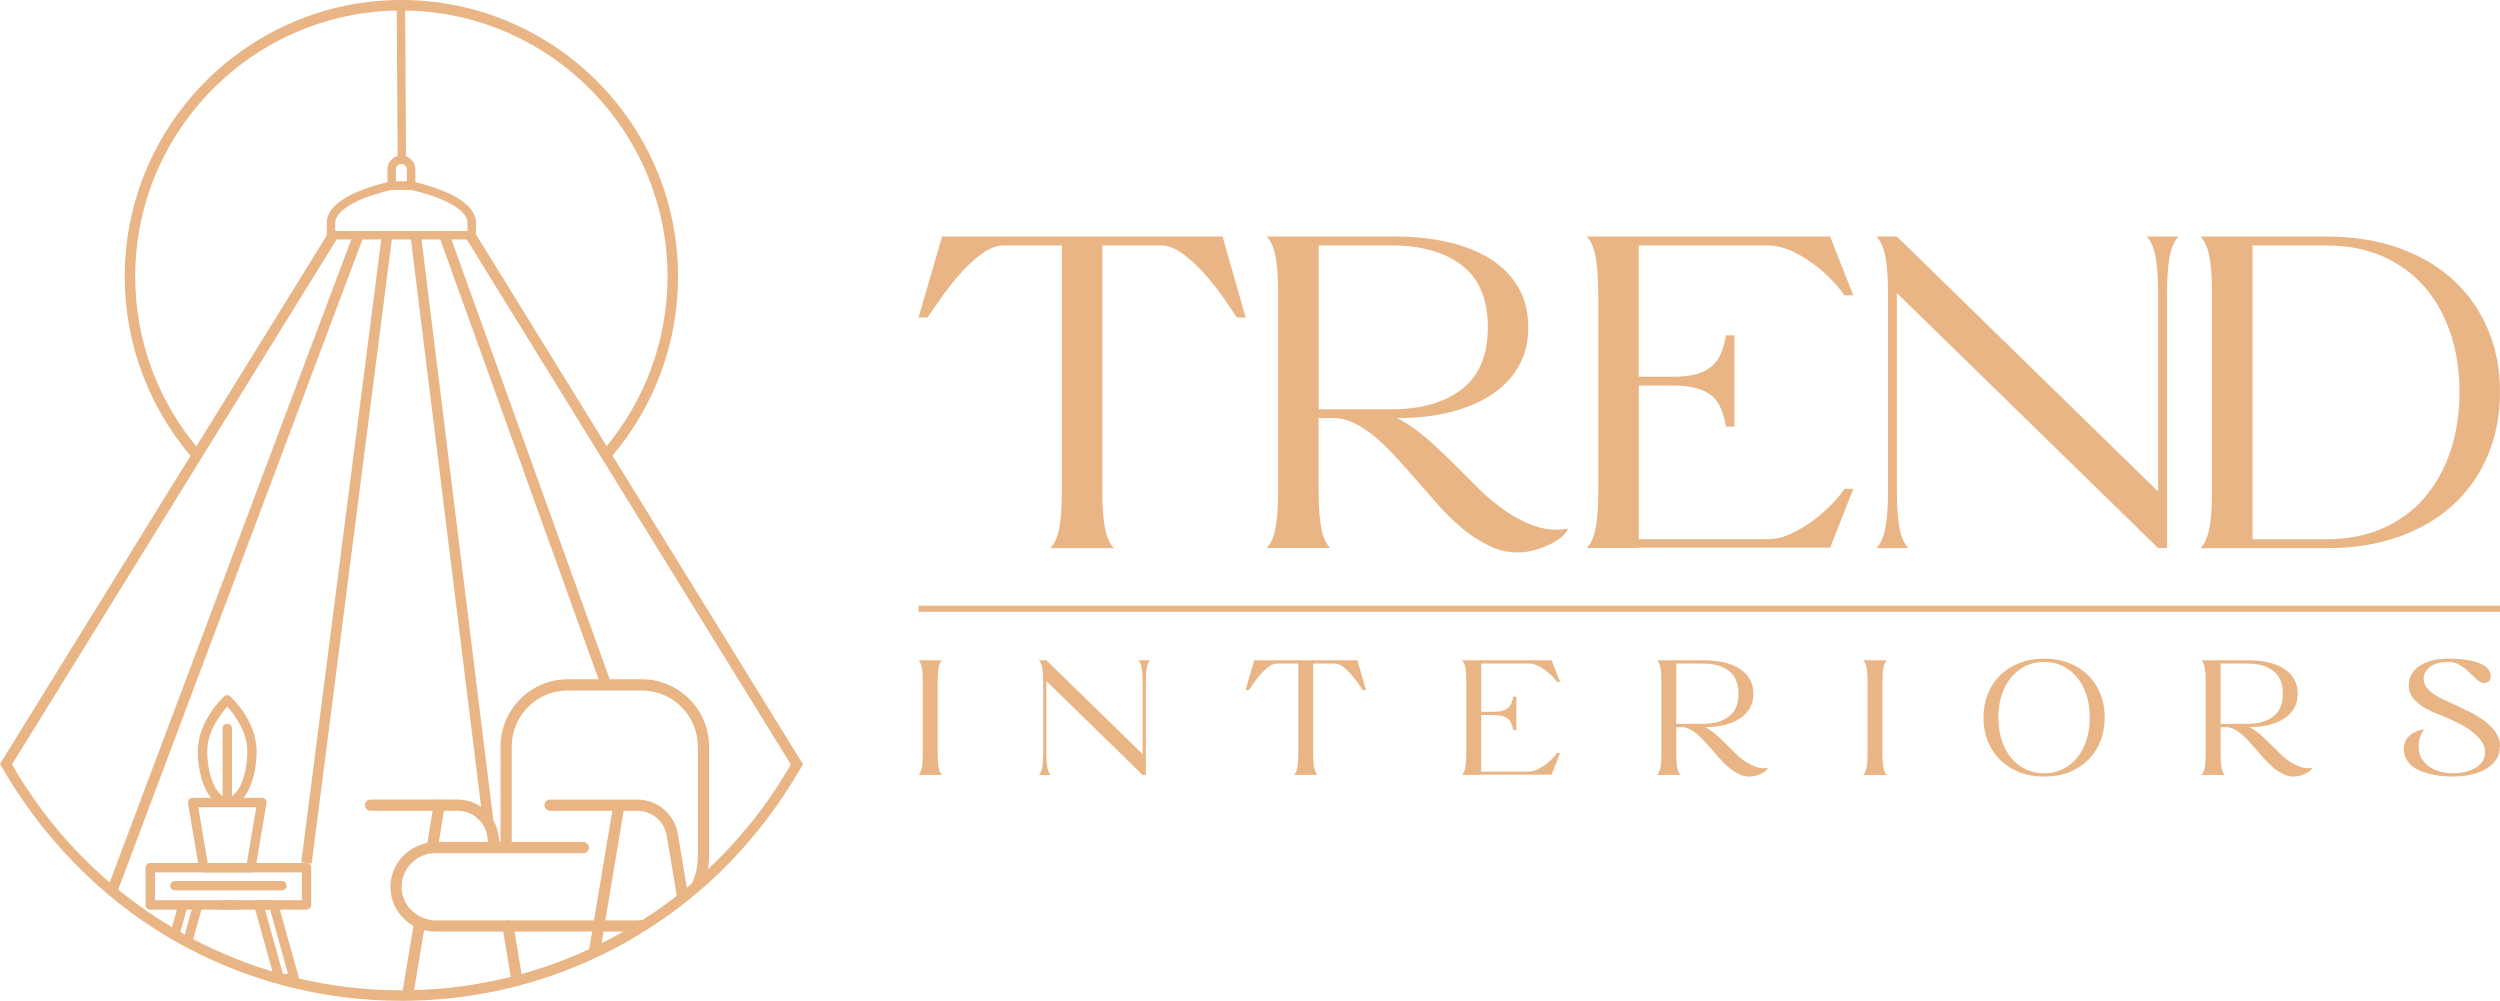 <?xml version="1.0" encoding="UTF-8"?>
<svg id="Layer_2" data-name="Layer 2" xmlns="http://www.w3.org/2000/svg" viewBox="0 0 809.99 324.25">
  <defs>
    <style>
      .cls-1 {
        fill: #e9b585;
      }
    </style>
  </defs>
  <g id="Layer_1-2" data-name="Layer 1">
    <g>
      <g>
        <path class="cls-1" d="M130.74,324.25h-.7c-11.72,0-23.4-1.37-34.69-4.08-2.3-.55-4.65-1.17-6.99-1.85-9.31-2.71-18.39-6.36-27.01-10.86-.94-.49-1.86-.99-2.78-1.5-.48-.26-.97-.53-1.46-.81-.9-.5-1.83-1.04-2.74-1.58-22.48-13.31-41.56-33.33-54.37-56.08l3.39-.7c12.52,22.23,30.75,40.85,52.72,53.86.89.53,1.78,1.05,2.69,1.55.48.28.94.53,1.4.78.92.5,1.81.99,2.73,1.47,8.41,4.39,17.29,7.96,26.38,10.61,2.29.67,4.59,1.27,6.83,1.81,11.04,2.65,22.45,3.99,33.91,3.99h.7c1.02,0,1.97-.02,2.91-.05,10.71-.26,21.36-1.69,31.69-4.27,1.17-.29,2.33-.6,3.49-.92,7.17-1.98,14.24-4.54,21.03-7.61,1.23-.55,2.52-1.16,3.94-1.86,3.59-1.75,7.17-3.69,10.65-5.77,2.73-1.63,5.43-3.37,8.05-5.17,2.06-1.43,4.1-2.92,6.06-4.42l.44-.34c.43-.33.86-.67,1.28-1.01.51-.4,1.01-.8,1.5-1.2,2.01-1.64,3.97-3.32,5.81-4.99,11.63-10.55,21.43-22.81,29.11-36.43l3.44.79c-7.86,13.95-18.37,27.37-30.27,38.16-1.89,1.71-3.88,3.43-5.94,5.11-.51.42-1.02.83-1.54,1.23-.42.34-.86.68-1.3,1.03l-.45.35c-2.02,1.55-4.1,3.07-6.21,4.53-2.68,1.84-5.45,3.62-8.24,5.29-3.56,2.13-7.23,4.11-10.9,5.9-1.45.71-2.77,1.33-4.04,1.9-6.94,3.15-14.19,5.77-21.52,7.79-1.19.33-2.37.64-3.57.94-10.58,2.64-21.48,4.11-32.42,4.37-.95.03-1.93.04-2.91.05h-.1Z"/>
        <g>
          <g>
            <path class="cls-1" d="M59.31,291.67c.13,0,.26.02.4.05.82.23,1.29,1.07,1.06,1.88l-.31,1.11h1.64l.54-1.93c.19-.67.8-1.11,1.47-1.11h-4.8ZM59.31,291.67c.13,0,.26.02.4.05.82.23,1.29,1.07,1.06,1.88l-.31,1.11h1.64l.54-1.93c.19-.67.8-1.11,1.47-1.11h-4.8ZM59.31,291.67c.13,0,.26.02.4.05.82.23,1.29,1.07,1.06,1.88l-.31,1.11h1.64l.54-1.93c.19-.67.8-1.11,1.47-1.11h-4.8ZM99.31,279.6h-50.63c-.84,0-1.53.68-1.53,1.52v12.08c0,.84.69,1.52,1.53,1.52h50.63c.84,0,1.52-.68,1.52-1.52v-12.08c0-.84-.68-1.52-1.52-1.52ZM97.79,291.67h-47.59v-9.02h47.59v9.02ZM59.31,291.67c.13,0,.26.02.4.05.82.23,1.29,1.07,1.06,1.88l-.31,1.11h1.64l.54-1.93c.19-.67.8-1.11,1.47-1.11h-4.8ZM59.31,291.67c.13,0,.26.02.4.05.82.23,1.29,1.07,1.06,1.88l-.31,1.11h1.64l.54-1.93c.19-.67.8-1.11,1.47-1.11h-4.8ZM59.31,291.67c.13,0,.26.02.4.05.82.23,1.29,1.07,1.06,1.88l-.31,1.11h1.64l.54-1.93c.19-.67.8-1.11,1.47-1.11h-4.8Z"/>
            <g>
              <path class="cls-1" d="M60.47,294.72l-2.5,8.96c-.92-.51-1.83-1.04-2.73-1.57l2.07-7.39.54-1.93c.19-.67.8-1.11,1.47-1.11.13,0,.26.02.4.05.82.23,1.29,1.07,1.06,1.88l-.31,1.11Z"/>
              <path class="cls-1" d="M65.58,293.6l-.31,1.11-3.13,11.23c-.93-.48-1.84-.98-2.75-1.48l2.72-9.75.54-1.93c.19-.67.8-1.11,1.47-1.11.13,0,.26.02.4.05.82.23,1.28,1.07,1.06,1.88Z"/>
              <path class="cls-1" d="M96.79,316.64l-6.11-21.92-.54-1.93c-.19-.66-.78-1.11-1.47-1.11h-4.8c-.48,0-.93.22-1.22.6-.29.37-.38.87-.26,1.33l.31,1.11,6.11,21.97.22.78c.18.65.78,1.11,1.46,1.11h4.8c.14,0,.29-.03.43-.07.31-.09.59-.27.79-.54.29-.38.38-.88.26-1.34ZM85.88,294.72h1.63l5.8,20.81h-1.64l-5.79-20.81Z"/>
            </g>
            <path class="cls-1" d="M76.39,294.72h-4.8c-.84,0-1.52-.68-1.52-1.52s.68-1.52,1.52-1.52h4.8c.84,0,1.52.68,1.52,1.52s-.68,1.52-1.52,1.52Z"/>
            <path class="cls-1" d="M91.33,288.49h-34.67c-.84,0-1.52-.68-1.52-1.52s.68-1.52,1.52-1.52h34.67c.84,0,1.52.68,1.52,1.52s-.68,1.52-1.52,1.52Z"/>
          </g>
          <g>
            <path class="cls-1" d="M86,259.03c-.29-.35-.71-.54-1.16-.54h-22.41c-.45,0-.88.2-1.17.54-.29.34-.41.79-.34,1.23l3.27,19.33.3,1.78c.13.73.77,1.28,1.51,1.28h15.26c.75,0,1.39-.54,1.51-1.28l.3-1.78,3.27-19.33c.08-.44-.05-.89-.34-1.23ZM67.3,279.6l-3.06-18.05h18.79l-3.05,18.05h-12.68Z"/>
            <g>
              <path class="cls-1" d="M74.67,225.64c-.59-.54-1.49-.54-2.08,0-.34.32-8.5,7.99-8.5,17.7,0,6.41,1.68,11.95,4.25,15.16,1.51,1.87,3.32,2.95,5.28,2.95s3.78-1.08,5.28-2.95c2.59-3.21,4.25-8.74,4.25-15.16,0-9.71-8.15-17.37-8.5-17.7ZM75.17,257.9c-.51.32-1.02.49-1.53.49s-1.02-.17-1.52-.49c-2.57-1.62-4.96-7.15-4.96-14.57,0-6.45,4.42-12.09,6.48-14.38,2.07,2.29,6.49,7.93,6.49,14.38,0,7.42-2.39,12.95-4.96,14.57Z"/>
              <path class="cls-1" d="M73.64,260.77c-.84,0-1.52-.68-1.52-1.52v-23.24c0-.84.68-1.52,1.52-1.52s1.52.68,1.52,1.52v23.24c0,.84-.68,1.52-1.52,1.52Z"/>
            </g>
          </g>
        </g>
        <g>
          <path class="cls-1" d="M130.2,53.12c-.75,0-1.37-.61-1.37-1.36l-.3-49.37c0-.75.61-1.37,1.36-1.37.75,0,1.37.61,1.37,1.36l.3,49.37c0,.75-.61,1.37-1.36,1.37Z"/>
          <g>
            <path class="cls-1" d="M131.57,50.65c-.48-.17-.99-.27-1.52-.27-.43,0-.83.06-1.22.17-1.91.54-3.3,2.29-3.3,4.37v5.24c0,.76.61,1.37,1.37,1.37h6.32c.76,0,1.37-.61,1.37-1.37v-5.24c0-1.96-1.24-3.63-3-4.27ZM128.25,58.8v-3.88c0-1,.8-1.8,1.79-1.8s1.79.8,1.79,1.8v3.88h-3.58Z"/>
            <path class="cls-1" d="M143.75,61.93c-3.73-1.55-7.45-2.49-9.18-2.89-.23-.06-.43-.1-.59-.13-.38-.32-.91-.4-1.38-.22-.07.04-.15.07-.22.11h-5.6c-.1,0-.18.01-.27.02-.06.01-.41.09-1,.22-1.73.4-5.45,1.34-9.18,2.89-7.13,2.95-10.66,6.56-10.46,10.64v3.63c0,.76.62,1.38,1.38,1.38h45.59c.74,0,1.37-.62,1.37-1.38v-3.6c.17-4.15-3.35-7.73-10.46-10.68ZM151.47,72.58v2.27h-42.85v-2.33c-.17-3.59,4.66-6.35,8.73-8.05,4.33-1.79,8.78-2.77,9.57-2.94h6.24c.78.17,5.23,1.15,9.57,2.94,4.07,1.7,8.9,4.46,8.74,8.05,0,.02-.01.04-.01.06Z"/>
          </g>
        </g>
        <g>
          <path class="cls-1" d="M222.85,289.54c-.5.41-1,.82-1.51,1.21-.52.63-1.08,1.23-1.68,1.79l-.07-.42-3.55-21.29c-.78-4.72-4.82-8.14-9.6-8.14h-4.37l-5.94,35.51-.6,3.63-.98,5.83c-1.32.65-2.64,1.28-3.99,1.88l1.28-7.71.61-3.63,5.93-35.51h-20.16c-1,0-1.82-.81-1.82-1.81s.82-1.82,1.82-1.82h28.22c6.57,0,12.11,4.69,13.19,11.17l3.11,18.65.11.66Z"/>
          <g>
            <path class="cls-1" d="M132.21,323.3c-.1,0-.2,0-.3-.02-.99-.17-1.66-1.1-1.49-2.09l3.76-22.53c.17-.99,1.1-1.66,2.09-1.49.99.17,1.66,1.1,1.49,2.09l-3.76,22.53c-.15.89-.92,1.52-1.79,1.52Z"/>
            <path class="cls-1" d="M140.03,276.46c-.1,0-.2,0-.3-.03-.99-.17-1.66-1.1-1.49-2.09l2.3-13.76c.16-.99,1.1-1.66,2.09-1.49.99.17,1.66,1.1,1.49,2.09l-2.3,13.76c-.15.89-.92,1.52-1.79,1.52Z"/>
            <path class="cls-1" d="M169.28,317.25c-1.17.32-2.35.63-3.53.93l-2.72-16.35-.26-1.51c-.17-.99.5-1.93,1.49-2.09.1-.02.2-.03.3-.03.88,0,1.65.63,1.79,1.52l.35,2.11,2.58,15.42Z"/>
            <path class="cls-1" d="M160.32,276.41c-.87,0-1.64-.63-1.79-1.52l-.68-4.07c-.79-4.71-4.82-8.13-9.6-8.13h-28.22c-1,0-1.82-.81-1.82-1.82s.81-1.82,1.82-1.82h28.22c6.56,0,12.11,4.7,13.19,11.17l.68,4.07c.17.99-.5,1.93-1.49,2.09-.1.02-.2.03-.3.03Z"/>
          </g>
          <path class="cls-1" d="M207.94,220.08h-23.97c-12.02,0-21.79,9.78-21.79,21.8v30.9h-20.72c-1.03,0-2.03.1-3.01.31-6.46,1.3-11.58,6.72-11.92,13.49-.28,5.74,2.79,10.81,7.42,13.41,1.07.6,2.23,1.07,3.45,1.39,1.16.3,2.37.46,3.63.46h64.28c2.77-1.66,5.49-3.4,8.14-5.23-2.44,1.03-5.13,1.6-7.95,1.6h-64.15c-5.67,0-10.63-4.2-11.17-9.84-.57-6.13,3.96-11.36,9.84-11.9.11-.02.21-.03.32-.03.22-.02.45-.03.68-.03h22.5c.14.04.3.07.45.07.16,0,.31-.03.45-.07h24.58c1,0,1.82-.81,1.82-1.81s-.82-1.82-1.82-1.82h-23.21v-30.9c0-10.02,8.15-18.16,18.16-18.16h23.97c10.02,0,18.17,8.14,18.17,18.16v35.74c0,4.15-1.24,8.02-3.36,11.26-.43.65-.89,1.28-1.39,1.87.5-.39,1-.8,1.51-1.21l5.88-5.05c.65-2.18,1-4.49,1-6.87v-35.74c0-12.02-9.78-21.8-21.8-21.8ZM158.53,274.89l-.36-2.12h-16l-.36,2.16c-.02.09-.03.16-.06.25h0s0,.03,0,.03,0,.03,0,.03c0,0,0,.02,0,.03h0c-.03.11-.08.19-.13.27-.05.09-.11.18-.17.26,0,0-.02.02-.02.03l-.2.2s-.02,0-.03.02c-.07.06-.14.12-.23.17h0c-.09.05-.19.1-.29.14-.09.04-.2.07-.3.08.22-.02.45-.03.68-.03h19.28c-.87,0-1.64-.63-1.79-1.51ZM158.53,274.89l-.36-2.12h-16l-.36,2.16c-.02.09-.03.16-.06.25h0s0,.03,0,.03,0,.03,0,.03c0,0,0,.02,0,.03h0c-.03.11-.08.19-.13.27-.05.09-.11.18-.17.26,0,0-.02.02-.02.03l-.2.2s-.02,0-.03.02c-.07.06-.14.12-.23.17h0c-.09.05-.19.1-.29.14-.09.04-.2.07-.3.08.22-.02.45-.03.68-.03h19.28c-.87,0-1.64-.63-1.79-1.51ZM158.53,274.89l-.36-2.12h-16l-.36,2.16c-.02.09-.03.16-.06.25h0s0,.03,0,.03,0,.03,0,.03c0,0,0,.02,0,.03h0c-.03.11-.08.19-.13.27-.05.09-.11.18-.17.26,0,0-.02.02-.02.03l-.2.2s-.02,0-.03.02c-.07.06-.14.12-.23.17h0c-.09.05-.19.1-.29.14-.09.04-.2.07-.3.08.22-.02.45-.03.68-.03h19.28c-.87,0-1.64-.63-1.79-1.51ZM158.53,274.89l-.36-2.12h-16l-.36,2.16c-.02.09-.03.16-.06.25h0s0,.03,0,.03,0,.03,0,.03c0,0,0,.02,0,.03h0c-.03.11-.08.19-.13.27-.05.09-.11.18-.17.26,0,0-.02.02-.02.03l-.2.2s-.02,0-.03.02c-.07.06-.14.12-.23.17h0c-.09.05-.19.1-.29.14-.09.04-.2.07-.3.08.22-.02.45-.03.68-.03h19.28c-.87,0-1.64-.63-1.79-1.51Z"/>
        </g>
        <rect class="cls-1" x="203.77" y="60.89" width="3.4" height="202.69" transform="translate(-54.58 132.08) rotate(-31.68)"/>
        <rect class="cls-1" x="168.47" y="70.94" width="3.4" height="156.15" transform="translate(-40.41 66.42) rotate(-19.79)"/>
        <rect class="cls-1" x="144.67" y="74.83" width="3.4" height="191.52" transform="translate(-19.84 19.27) rotate(-7.05)"/>
        <rect class="cls-1" x="9.54" y="175.87" width="205.72" height="3.4" transform="translate(-78.05 266.43) rotate(-82.68)"/>
        <rect class="cls-1" x="-37.35" y="180.32" width="227.46" height="3.4" transform="translate(-120.87 189.52) rotate(-69.41)"/>
        <rect class="cls-1" x="-46.59" y="160.48" width="202.71" height="3.4" transform="translate(-111.98 123.46) rotate(-58.27)"/>
        <path class="cls-1" d="M197.91,148.19l-2.57-2.22c13.5-15.64,20.94-35.64,20.94-56.33,0-47.55-38.68-86.23-86.23-86.23S43.81,42.09,43.81,89.64c0,20.69,7.44,40.7,20.94,56.33l-2.57,2.22c-14.04-16.25-21.77-37.05-21.77-58.56C40.41,40.21,80.62,0,130.05,0s89.64,40.21,89.64,89.64c0,21.51-7.73,42.31-21.77,58.56Z"/>
      </g>
      <g>
        <g>
          <path class="cls-1" d="M298.98,220.72c0-1.87-.11-3.35-.32-4.43-.21-1.08-.57-1.87-1.06-2.36h7.59c-.5.5-.85,1.28-1.06,2.36-.21,1.08-.32,2.56-.32,4.43v23.51c0,1.91.11,3.4.32,4.48.21,1.08.57,1.87,1.06,2.36h-7.59c.49-.49.85-1.28,1.06-2.36.21-1.08.32-2.57.32-4.48v-23.51Z"/>
          <path class="cls-1" d="M336.6,251.07c.49-.49.85-1.28,1.06-2.36.21-1.08.32-2.57.32-4.48v-23.51c0-1.87-.11-3.35-.32-4.43-.21-1.08-.57-1.87-1.06-2.36h2.44l31.15,30.4v-23.61c0-1.87-.11-3.35-.32-4.43-.21-1.08-.57-1.87-1.06-2.36h3.82c-.5.5-.85,1.28-1.06,2.36-.21,1.08-.32,2.56-.32,4.43v30.35h-1.06l-31.15-30.4v23.56c0,1.91.11,3.4.32,4.48.21,1.08.57,1.87,1.06,2.36h-3.82Z"/>
          <path class="cls-1" d="M419.26,251.07c.5-.49.85-1.28,1.06-2.36.21-1.08.32-2.57.32-4.48v-29.24h-6.9c-.88,0-1.8.35-2.73,1.06-.94.71-1.82,1.54-2.65,2.49-.83.96-1.57,1.91-2.23,2.87-.65.95-1.16,1.68-1.51,2.18h-1.06l2.81-9.66h33.43l2.76,9.66h-1.06c-.32-.5-.81-1.22-1.46-2.18-.65-.96-1.4-1.91-2.23-2.87-.83-.95-1.72-1.79-2.65-2.49-.94-.71-1.85-1.06-2.73-1.06h-6.95v29.24c0,1.91.11,3.4.32,4.48.21,1.08.57,1.87,1.06,2.36h-7.59Z"/>
          <path class="cls-1" d="M475.08,220.72c0-1.87-.11-3.35-.32-4.43-.21-1.08-.57-1.87-1.06-2.36h29.02l2.76,7h-1.06c-.32-.49-.8-1.09-1.46-1.78-.65-.69-1.4-1.34-2.23-1.96-.83-.62-1.72-1.14-2.65-1.57-.94-.42-1.87-.64-2.79-.64h-15.39v15.65h4.03c1.17,0,2.12-.11,2.86-.32s1.35-.53,1.83-.95c.48-.42.84-.95,1.09-1.57.25-.62.44-1.32.58-2.1h1.01v10.88h-1.01c-.14-.74-.33-1.41-.56-2.02s-.56-1.11-.98-1.51-.98-.72-1.67-.96c-.69-.23-1.55-.36-2.57-.4h-4.62v18.31h15.39c.92,0,1.85-.22,2.79-.66.94-.44,1.82-.97,2.65-1.59.83-.62,1.57-1.27,2.23-1.96.65-.69,1.14-1.28,1.46-1.78h1.06l-2.76,7h-22.81v.05h-6.21c.49-.49.85-1.28,1.06-2.36.21-1.08.32-2.57.32-4.48v-23.51Z"/>
          <path class="cls-1" d="M536.9,251.07c.49-.49.85-1.28,1.06-2.36.21-1.08.32-2.57.32-4.48v-23.51c0-1.87-.11-3.35-.32-4.43-.21-1.08-.57-1.87-1.06-2.36h15.28c2.4,0,4.59.24,6.55.72,1.96.48,3.64,1.17,5.01,2.07,1.38.9,2.45,2.03,3.21,3.37.76,1.34,1.14,2.9,1.14,4.67s-.37,3.26-1.11,4.59c-.74,1.33-1.8,2.45-3.16,3.37-1.36.92-3.01,1.63-4.94,2.12-1.93.5-4.08.74-6.45.74.74.35,1.51.83,2.31,1.43.8.6,1.59,1.27,2.39,2.02.8.74,1.6,1.52,2.41,2.33.81.81,1.61,1.61,2.39,2.39,1.91,1.91,3.8,3.31,5.68,4.19,1.87.88,3.61,1.15,5.2.8-.11.35-.36.7-.77,1.04s-.89.64-1.46.9-1.18.49-1.83.66c-.65.18-1.3.27-1.94.27-1.2,0-2.37-.28-3.5-.85-1.13-.57-2.2-1.27-3.21-2.12-1.01-.85-1.95-1.77-2.81-2.76-.87-.99-1.67-1.91-2.41-2.76-.81-.92-1.6-1.8-2.36-2.65-.76-.85-1.53-1.62-2.31-2.31-.78-.69-1.57-1.26-2.39-1.72-.81-.46-1.68-.74-2.6-.85h-2.12v8.65c0,1.91.11,3.4.32,4.48.21,1.08.57,1.87,1.06,2.36h-7.59ZM543.1,234.52h8.7c3.5,0,6.29-.8,8.36-2.39,2.07-1.59,3.1-4.05,3.1-7.38s-1.03-5.83-3.1-7.4c-2.07-1.57-4.86-2.36-8.36-2.36h-8.7v19.53Z"/>
          <path class="cls-1" d="M605.08,220.72c0-1.87-.11-3.35-.32-4.43-.21-1.08-.57-1.87-1.06-2.36h7.59c-.5.5-.85,1.28-1.06,2.36-.21,1.08-.32,2.56-.32,4.43v23.51c0,1.91.11,3.4.32,4.48.21,1.08.57,1.87,1.06,2.36h-7.59c.5-.49.85-1.28,1.06-2.36.21-1.08.32-2.57.32-4.48v-23.51Z"/>
          <path class="cls-1" d="M642.64,232.45c0-2.76.47-5.31,1.41-7.64.94-2.33,2.27-4.35,4.01-6.05s3.8-3.02,6.21-3.95c2.4-.94,5.09-1.41,8.07-1.41s5.61.47,8.01,1.41c2.41.94,4.47,2.26,6.18,3.95,1.72,1.7,3.04,3.71,3.98,6.05.94,2.33,1.41,4.88,1.41,7.64s-.47,5.37-1.41,7.72c-.94,2.35-2.26,4.38-3.98,6.08-1.72,1.7-3.78,3.02-6.18,3.95-2.41.94-5.08,1.41-8.01,1.41s-5.66-.47-8.07-1.41c-2.41-.94-4.48-2.25-6.21-3.95s-3.07-3.72-4.01-6.08c-.94-2.35-1.41-4.93-1.41-7.72ZM647.47,232.45c0,2.65.35,5.09,1.06,7.3.71,2.21,1.71,4.11,3,5.7,1.29,1.59,2.85,2.84,4.67,3.74,1.82.9,3.85,1.35,6.08,1.35s4.25-.45,6.07-1.35,3.38-2.15,4.67-3.74c1.29-1.59,2.29-3.49,3-5.7.71-2.21,1.06-4.64,1.06-7.3s-.35-5.02-1.06-7.22c-.71-2.19-1.71-4.09-3-5.68-1.29-1.59-2.85-2.84-4.67-3.74-1.82-.9-3.85-1.35-6.07-1.35s-4.25.45-6.08,1.35c-1.82.9-3.38,2.15-4.67,3.74-1.29,1.59-2.29,3.48-3,5.68-.71,2.19-1.06,4.6-1.06,7.22Z"/>
          <path class="cls-1" d="M713.26,251.07c.5-.49.85-1.28,1.06-2.36.21-1.08.32-2.57.32-4.48v-23.51c0-1.87-.11-3.35-.32-4.43-.21-1.08-.57-1.87-1.06-2.36h15.28c2.4,0,4.59.24,6.55.72,1.96.48,3.63,1.17,5.01,2.07,1.38.9,2.45,2.03,3.21,3.37.76,1.34,1.14,2.9,1.14,4.67s-.37,3.26-1.11,4.59c-.74,1.33-1.8,2.45-3.16,3.37-1.36.92-3.01,1.63-4.94,2.12s-4.08.74-6.45.74c.74.35,1.51.83,2.31,1.43.8.6,1.59,1.27,2.39,2.02.8.74,1.6,1.52,2.41,2.33.81.81,1.61,1.61,2.39,2.39,1.91,1.91,3.8,3.31,5.68,4.19,1.87.88,3.61,1.15,5.2.8-.11.35-.36.7-.77,1.04s-.89.64-1.46.9c-.57.27-1.18.49-1.83.66-.65.18-1.3.27-1.94.27-1.2,0-2.37-.28-3.5-.85-1.13-.57-2.2-1.27-3.21-2.12-1.01-.85-1.95-1.77-2.81-2.76-.87-.99-1.67-1.91-2.41-2.76-.81-.92-1.6-1.8-2.36-2.65-.76-.85-1.53-1.62-2.31-2.31-.78-.69-1.57-1.26-2.39-1.72-.81-.46-1.68-.74-2.6-.85h-2.12v8.65c0,1.91.11,3.4.32,4.48.21,1.08.57,1.87,1.06,2.36h-7.59ZM719.47,234.52h8.7c3.5,0,6.29-.8,8.36-2.39,2.07-1.59,3.1-4.05,3.1-7.38s-1.03-5.83-3.1-7.4c-2.07-1.57-4.86-2.36-8.36-2.36h-8.7v19.53Z"/>
          <path class="cls-1" d="M794.6,250.54c1.38,0,2.71-.14,3.98-.42,1.27-.28,2.4-.71,3.37-1.27.97-.57,1.75-1.27,2.33-2.12.58-.85.87-1.84.87-2.97,0-1.27-.37-2.45-1.11-3.53-.74-1.08-1.69-2.08-2.84-3-1.15-.92-2.4-1.73-3.74-2.44-1.34-.71-2.62-1.33-3.82-1.86-1.45-.64-2.95-1.26-4.51-1.88-1.56-.62-2.98-1.34-4.27-2.18-1.29-.83-2.35-1.79-3.18-2.87-.83-1.08-1.25-2.38-1.25-3.9s.37-2.88,1.11-3.98c.74-1.1,1.72-2,2.92-2.71,1.2-.71,2.56-1.22,4.09-1.54s3.06-.48,4.62-.48c.57,0,1.3.02,2.2.05.9.04,1.87.12,2.89.24,1.03.12,2.06.31,3.1.56s1.98.58,2.81,1.01c.83.42,1.5.95,2.02,1.57.51.62.77,1.39.77,2.31,0,.81-.23,1.38-.69,1.7-.46.32-.9.48-1.33.48-.81,0-1.6-.35-2.36-1.06-.76-.71-1.59-1.49-2.49-2.36-.9-.87-1.9-1.65-3-2.36-1.1-.71-2.41-1.06-3.93-1.06-2.44,0-4.37.51-5.78,1.54-1.42,1.03-2.12,2.35-2.12,3.98,0,1.06.33,2,.98,2.81.65.81,1.5,1.57,2.55,2.26,1.04.69,2.21,1.32,3.5,1.88,1.29.57,2.57,1.15,3.85,1.75,1.38.64,2.88,1.37,4.51,2.2,1.63.83,3.13,1.78,4.51,2.84,1.38,1.06,2.53,2.25,3.45,3.55.92,1.31,1.38,2.76,1.38,4.35,0,1.88-.47,3.45-1.41,4.72-.94,1.27-2.15,2.3-3.63,3.08-1.49.78-3.14,1.34-4.96,1.67-1.82.34-3.62.5-5.39.5-.74,0-1.65-.04-2.73-.11-1.08-.07-2.2-.22-3.37-.45-1.17-.23-2.33-.54-3.48-.93-1.15-.39-2.18-.92-3.1-1.59-.92-.67-1.66-1.49-2.23-2.47-.57-.97-.85-2.13-.85-3.48,0-.71.12-1.39.35-2.04s.61-1.26,1.14-1.83c.53-.57,1.21-1.06,2.04-1.49.83-.42,1.85-.72,3.05-.9-.71,1.03-1.19,1.97-1.43,2.84-.25.87-.37,1.78-.37,2.73,0,1.38.3,2.61.9,3.69.6,1.08,1.41,1.98,2.41,2.71,1.01.73,2.18,1.28,3.5,1.67s2.71.58,4.17.58Z"/>
        </g>
        <g>
          <path class="cls-1" d="M340.29,177.59c1.35-1.35,2.31-3.48,2.88-6.42.58-2.93.87-6.99.87-12.19v-79.46h-18.75c-2.4,0-4.88.96-7.43,2.88-2.55,1.92-4.95,4.18-7.21,6.78-2.26,2.6-4.28,5.19-6.06,7.79-1.78,2.6-3.15,4.57-4.11,5.91h-2.88l7.64-26.25h90.85l7.5,26.25h-2.88c-.87-1.35-2.19-3.32-3.97-5.91-1.78-2.6-3.8-5.19-6.06-7.79-2.26-2.6-4.67-4.85-7.21-6.78-2.55-1.92-5.03-2.88-7.43-2.88h-18.89v79.46c0,5.19.29,9.25.87,12.19.58,2.93,1.54,5.07,2.88,6.42h-20.62Z"/>
          <path class="cls-1" d="M410.37,177.59c1.35-1.35,2.31-3.48,2.88-6.42.58-2.93.87-6.99.87-12.19v-63.89c0-5.09-.29-9.11-.87-12.04-.58-2.93-1.54-5.07-2.88-6.42h41.53c6.54,0,12.47.65,17.81,1.95,5.34,1.3,9.88,3.17,13.63,5.62,3.75,2.45,6.66,5.51,8.72,9.16,2.07,3.65,3.1,7.88,3.1,12.69s-1.01,8.87-3.03,12.47c-2.02,3.61-4.88,6.66-8.58,9.16-3.7,2.5-8.17,4.42-13.41,5.77-5.24,1.35-11.08,2.02-17.52,2.02,2.02.96,4.11,2.26,6.27,3.89,2.16,1.64,4.33,3.46,6.49,5.48,2.16,2.02,4.35,4.13,6.56,6.34,2.21,2.21,4.37,4.38,6.49,6.49,5.19,5.19,10.33,8.99,15.43,11.39,5.09,2.4,9.81,3.13,14.13,2.16-.29.96-.99,1.9-2.09,2.81-1.11.91-2.43,1.73-3.97,2.45-1.54.72-3.2,1.32-4.98,1.8-1.78.48-3.53.72-5.26.72-3.27,0-6.44-.77-9.52-2.31-3.08-1.54-5.99-3.46-8.72-5.77-2.74-2.31-5.29-4.81-7.64-7.5-2.36-2.69-4.54-5.19-6.56-7.5-2.21-2.5-4.35-4.9-6.42-7.21-2.07-2.31-4.16-4.4-6.27-6.27-2.12-1.87-4.28-3.44-6.49-4.69-2.21-1.25-4.57-2.02-7.07-2.31h-5.77v23.51c0,5.19.29,9.25.87,12.19.58,2.93,1.54,5.07,2.88,6.42h-20.62ZM427.25,132.6h23.65c9.52,0,17.09-2.16,22.71-6.49,5.62-4.33,8.44-11.01,8.44-20.05s-2.81-15.84-8.44-20.12c-5.62-4.28-13.2-6.42-22.71-6.42h-23.65v53.07Z"/>
          <path class="cls-1" d="M517.81,95.1c0-5.09-.29-9.11-.87-12.04-.58-2.93-1.54-5.07-2.88-6.42h78.89l7.5,19.04h-2.88c-.87-1.35-2.19-2.96-3.97-4.83-1.78-1.88-3.8-3.65-6.06-5.34-2.26-1.68-4.66-3.1-7.21-4.25-2.55-1.15-5.07-1.73-7.57-1.73h-41.82v42.54h10.96c3.17,0,5.77-.29,7.79-.87s3.68-1.44,4.98-2.6c1.3-1.15,2.28-2.57,2.96-4.25.67-1.68,1.2-3.58,1.59-5.7h2.74v29.56h-2.74c-.39-2.02-.89-3.84-1.51-5.48-.63-1.63-1.51-3-2.67-4.11-1.15-1.1-2.67-1.97-4.54-2.6-1.87-.62-4.21-.98-6.99-1.08h-12.55v49.75h41.82c2.5,0,5.02-.6,7.57-1.8,2.55-1.2,4.95-2.64,7.21-4.33,2.26-1.68,4.28-3.46,6.06-5.34,1.78-1.88,3.1-3.48,3.97-4.83h2.88l-7.5,19.04h-62.01v.14h-16.87c1.35-1.35,2.31-3.48,2.88-6.42.58-2.93.87-6.99.87-12.19v-63.89Z"/>
          <path class="cls-1" d="M607.95,177.59c1.35-1.35,2.31-3.48,2.88-6.42.58-2.93.87-6.99.87-12.19v-63.89c0-5.09-.29-9.11-.87-12.04-.58-2.93-1.54-5.07-2.88-6.42h6.63l84.65,82.63v-64.17c0-5.09-.29-9.11-.87-12.04-.58-2.93-1.54-5.07-2.88-6.42h10.38c-1.35,1.35-2.31,3.49-2.88,6.42-.58,2.93-.87,6.95-.87,12.04v82.49h-2.88l-84.65-82.63v64.03c0,5.19.29,9.25.87,12.19.58,2.93,1.54,5.07,2.88,6.42h-10.38Z"/>
          <path class="cls-1" d="M716.69,95.1c0-5.09-.29-9.11-.87-12.04-.58-2.93-1.54-5.07-2.88-6.42h40.96c8.65,0,16.46,1.25,23.43,3.75,6.97,2.5,12.86,5.99,17.67,10.46,4.81,4.47,8.51,9.78,11.1,15.94,2.6,6.15,3.89,12.88,3.89,20.19s-1.3,14.21-3.89,20.41c-2.6,6.2-6.3,11.54-11.1,16.01-4.81,4.47-10.7,7.96-17.67,10.46-6.97,2.5-14.78,3.75-23.43,3.75h-40.96c1.35-1.35,2.31-3.48,2.88-6.42.58-2.93.87-6.99.87-12.19v-63.89ZM729.81,174.71h23.94c6.83,0,12.91-1.18,18.24-3.53,5.34-2.36,9.83-5.65,13.48-9.88,3.65-4.23,6.47-9.25,8.44-15.07,1.97-5.82,2.96-12.23,2.96-19.25s-.99-13.29-2.96-19.11c-1.97-5.82-4.78-10.82-8.44-15-3.65-4.18-8.15-7.45-13.48-9.81-5.34-2.35-11.42-3.53-18.24-3.53h-23.94v95.18Z"/>
        </g>
      </g>
      <rect class="cls-1" x="297.6" y="196.22" width="512.39" height="2"/>
    </g>
  </g>
</svg>